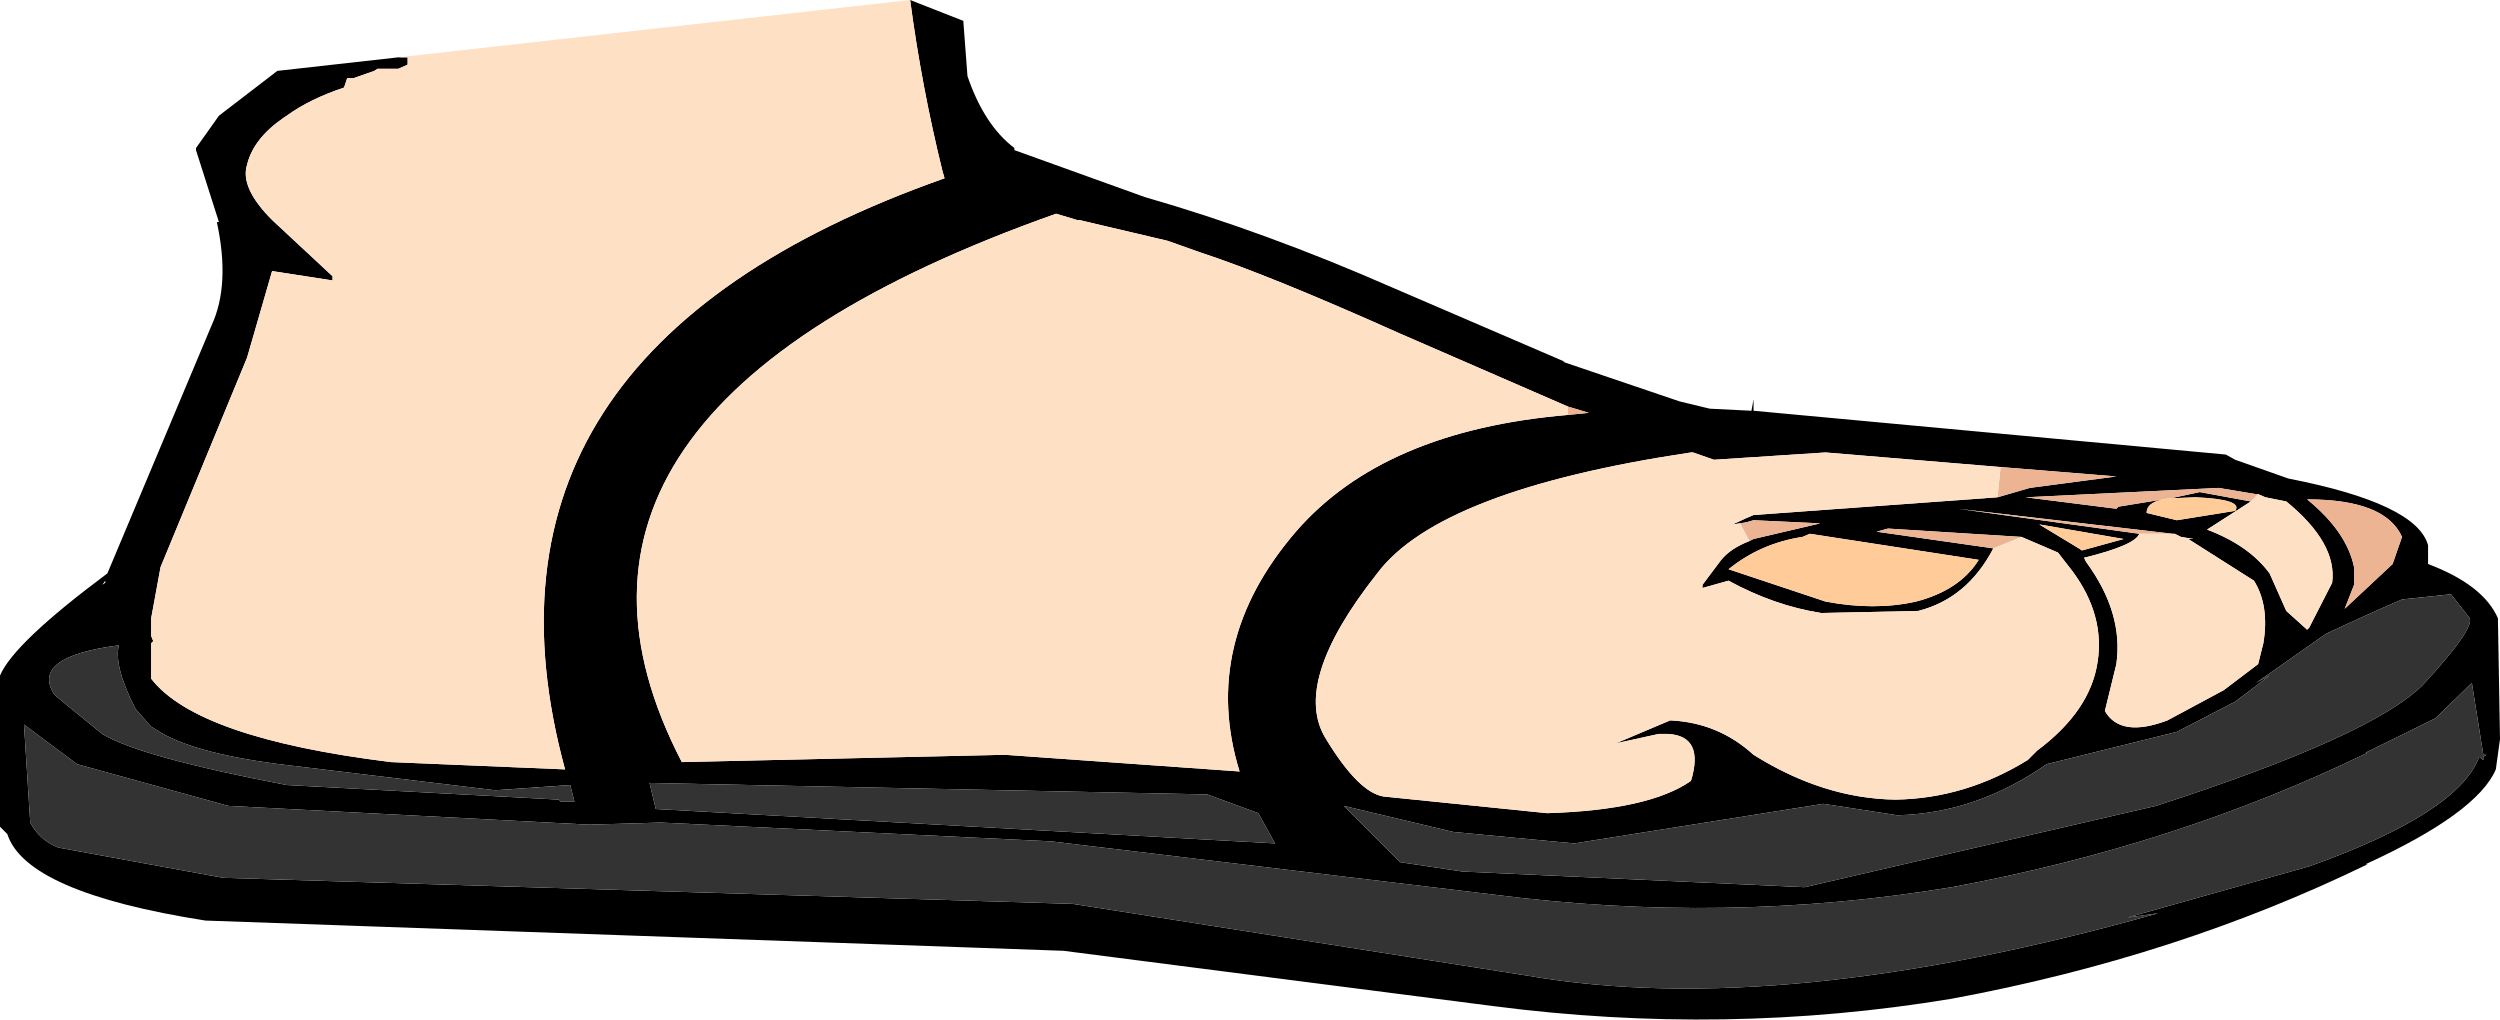 <?xml version="1.0" encoding="UTF-8" standalone="no"?>
<svg xmlns:xlink="http://www.w3.org/1999/xlink" height="48.9px" width="119.9px" xmlns="http://www.w3.org/2000/svg">
  <g transform="matrix(1.0, 0.0, 0.0, 1.0, 59.95, 24.45)">
    <path d="M-16.3 -24.45 L-13.75 -23.45 -13.55 -20.8 Q-12.75 -18.45 -11.3 -17.35 L-11.3 -17.25 -5.05 -15.0 Q0.7 -13.35 6.85 -10.65 L15.1 -7.1 15.0 -7.1 20.6 -5.2 22.05 -4.85 24.05 -4.75 24.15 -5.3 24.15 -4.75 46.8 -2.65 47.25 -2.4 49.8 -1.5 Q55.95 -0.3 56.5 1.7 L56.5 2.6 Q59.15 3.6 59.85 5.2 L59.95 11.0 59.75 12.45 Q58.85 14.55 53.5 17.0 L53.6 17.0 Q44.45 21.45 33.65 23.45 22.8 25.25 11.65 23.8 L-8.95 21.15 -50.1 19.7 Q-58.7 18.35 -59.6 15.55 L-59.95 15.2 -59.95 7.95 Q-59.3 6.4 -54.8 3.05 L-49.8 -8.85 Q-48.9 -10.8 -49.55 -13.8 L-49.45 -13.8 -50.55 -17.25 -50.55 -17.35 -49.45 -18.9 -46.65 -21.05 -40.85 -21.7 -40.4 -21.7 -40.4 -21.35 -40.85 -21.15 -41.85 -21.15 -42.0 -21.05 -43.0 -20.7 -43.3 -20.7 -43.45 -20.25 Q-45.1 -19.7 -46.2 -18.9 L-46.35 -18.8 Q-47.8 -17.8 -48.1 -16.55 -48.45 -15.45 -46.9 -13.9 L-44.0 -11.2 -44.0 -11.0 -46.9 -11.45 -48.1 -7.3 -52.25 2.75 -52.7 5.2 -52.7 6.05 -52.6 6.3 -52.7 6.4 -52.7 8.1 Q-50.5 10.95 -41.2 12.1 L-32.85 12.45 Q-38.3 -7.55 -14.65 -15.9 L-14.75 -16.25 Q-15.75 -20.3 -16.3 -24.45 M55.25 1.3 Q54.45 -0.5 50.7 -0.5 52.6 1.05 52.95 2.75 L52.95 3.6 52.5 4.75 54.8 2.6 55.25 1.3 M48.0 -0.4 L45.9 0.95 Q47.9 1.7 48.9 3.05 L49.7 4.85 50.7 5.75 50.8 5.65 51.9 3.5 Q52.15 1.6 49.7 -0.4 L48.7 -0.6 48.35 -0.75 48.25 -0.75 46.45 -1.05 37.2 -0.6 41.55 -0.05 41.65 -0.15 43.8 -0.5 Q43.0 -0.35 43.0 0.15 L44.45 0.5 47.25 0.05 Q47.65 -0.5 45.35 -0.6 L44.15 -0.55 45.55 -0.85 48.0 -0.4 M57.6 4.05 L55.25 4.3 Q53.4 5.1 51.6 5.95 L48.25 8.3 48.9 7.95 47.25 9.2 44.45 10.65 38.2 12.2 Q34.85 14.55 31.05 14.65 L27.5 14.1 15.55 16.0 9.75 15.45 4.5 14.2 7.2 16.9 10.2 17.35 26.6 18.1 43.45 14.2 Q53.8 10.85 56.25 8.4 58.7 5.75 58.5 5.2 L57.6 4.05 M58.6 8.3 L56.85 10.0 53.5 11.65 53.6 11.65 Q44.45 16.1 33.65 18.1 22.8 19.9 11.65 18.45 L-9.55 15.9 -28.25 15.0 -31.7 15.1 -49.0 14.2 -56.25 12.2 -58.8 10.3 -58.5 15.0 Q-58.05 15.85 -57.15 16.2 L-49.25 17.65 -8.5 18.9 13.35 22.35 Q25.5 24.45 43.55 19.35 L42.1 19.55 50.8 17.1 Q57.95 14.55 58.95 11.85 L59.15 12.0 59.15 11.85 59.3 11.75 59.15 11.75 58.6 8.3 M36.0 -2.05 L27.6 -2.75 22.25 -2.4 21.25 -2.75 21.15 -2.75 Q9.1 -0.95 6.1 3.05 1.95 8.3 3.65 11.0 5.2 13.55 6.4 13.75 L14.25 14.55 Q19.15 14.4 21.15 13.0 21.8 10.85 20.05 10.75 L19.6 10.75 17.55 11.2 20.15 10.1 Q22.45 10.2 24.15 11.75 27.5 13.85 30.95 13.9 34.3 13.85 37.3 12.0 L37.75 11.55 Q40.3 9.65 40.65 7.3 41.0 5.05 39.45 2.95 L38.75 2.05 37.0 1.3 30.6 0.9 30.05 1.05 35.65 1.85 Q34.4 4.25 32.05 4.85 L27.4 4.95 Q25.15 4.6 22.95 3.4 L21.7 3.75 21.7 3.6 22.6 2.4 Q23.05 1.85 23.95 1.5 L24.15 1.4 27.35 0.65 24.15 0.5 23.8 0.6 23.5 0.65 23.15 0.7 23.8 0.4 24.15 0.25 35.85 -0.6 37.4 -1.05 41.55 -1.6 36.0 -2.05 M15.25 -4.55 L16.25 -4.65 15.25 -4.95 7.2 -8.45 Q0.95 -11.25 -2.4 -12.35 L-3.95 -12.9 -8.2 -13.9 -8.3 -13.9 -9.3 -14.2 Q-36.0 -4.75 -27.25 12.1 L-11.75 11.75 -0.5 12.55 Q-2.4 6.4 2.2 1.05 6.4 -3.8 15.25 -4.55 M26.5 1.3 Q24.5 1.6 22.95 2.85 L27.6 4.4 Q29.95 4.85 31.95 4.4 34.05 3.85 34.95 2.4 L26.85 1.15 26.5 1.3 M42.65 1.15 Q42.45 1.7 40.0 2.3 L40.1 2.5 Q41.9 4.95 41.55 7.4 L41.0 9.65 Q41.75 10.95 44.0 10.1 L46.7 8.65 48.35 7.4 48.6 6.4 Q48.9 4.6 48.15 3.4 L45.0 1.4 45.25 1.4 44.65 1.3 44.35 1.15 44.25 1.15 33.95 -0.05 42.65 1.15 M41.9 1.4 L37.85 0.7 39.75 1.85 39.9 1.95 41.9 1.4 M-55.05 3.6 L-54.9 3.5 -54.9 3.4 -55.05 3.6 M-53.45 9.55 Q-54.5 7.5 -54.25 6.5 -58.5 7.05 -57.35 8.85 L-57.25 8.95 -55.05 10.75 Q-53.25 11.85 -46.2 13.2 L-33.15 13.9 -33.05 14.0 -32.4 14.0 -32.6 13.2 -36.2 13.45 -46.55 12.2 Q-50.8 11.65 -52.45 10.55 L-52.7 10.4 -53.45 9.55 M0.4 14.55 L-2.05 13.65 -28.8 13.1 -28.5 14.35 1.2 16.0 0.4 14.55" fill="#000000" fill-rule="evenodd" stroke="none"/>
    <path d="M55.25 1.3 L54.8 2.6 52.5 4.75 52.95 3.6 52.95 2.75 Q52.6 1.05 50.7 -0.5 54.45 -0.5 55.25 1.3 M48.35 -0.75 L48.0 -0.4 45.55 -0.85 44.15 -0.55 44.05 -0.55 43.8 -0.5 41.65 -0.15 41.55 -0.05 37.2 -0.6 46.45 -1.05 48.25 -0.75 48.35 -0.75 M37.0 1.3 L35.65 1.85 30.05 1.05 30.6 0.9 37.0 1.3 M23.95 1.5 L23.5 0.65 23.8 0.6 24.15 0.5 27.35 0.65 24.15 1.4 23.95 1.5 M35.85 -0.6 L36.0 -2.05 41.55 -1.6 37.4 -1.05 35.85 -0.6 M15.25 -4.55 L15.25 -4.95 16.25 -4.65 15.25 -4.55 M44.25 1.15 L42.65 1.15 33.95 -0.05 44.25 1.15" fill="#ecb493" fill-rule="evenodd" stroke="none"/>
    <path d="M-16.3 -24.45 Q-15.75 -20.3 -14.75 -16.25 L-14.65 -15.9 Q-38.3 -7.55 -32.85 12.45 L-41.2 12.1 Q-50.5 10.95 -52.7 8.1 L-52.7 6.4 -52.6 6.3 -52.7 6.05 -52.7 5.2 -52.25 2.75 -48.1 -7.3 -46.9 -11.45 -44.0 -11.0 -44.0 -11.2 -46.9 -13.9 Q-48.45 -15.45 -48.1 -16.55 -47.8 -17.8 -46.35 -18.8 L-46.2 -18.9 Q-45.1 -19.7 -43.45 -20.25 L-43.3 -20.7 -43.0 -20.7 -42.0 -21.05 -41.85 -21.15 -40.85 -21.15 -40.4 -21.35 -40.4 -21.7 -40.85 -21.7 -16.3 -24.45 M48.35 -0.75 L48.7 -0.6 49.7 -0.4 Q52.15 1.6 51.9 3.5 L50.8 5.65 50.7 5.75 49.7 4.85 48.9 3.05 Q47.9 1.7 45.9 0.95 L48.0 -0.4 48.35 -0.75 M37.0 1.3 L38.75 2.05 39.45 2.95 Q41.0 5.05 40.65 7.3 40.3 9.65 37.75 11.55 L37.3 12.0 Q34.3 13.85 30.95 13.9 27.5 13.85 24.15 11.75 22.45 10.2 20.15 10.1 L17.55 11.2 19.6 10.75 20.05 10.75 Q21.8 10.85 21.15 13.0 19.15 14.4 14.25 14.55 L6.4 13.75 Q5.2 13.55 3.65 11.0 1.95 8.3 6.1 3.05 9.1 -0.95 21.15 -2.75 L21.25 -2.75 22.25 -2.4 27.6 -2.75 36.0 -2.05 35.85 -0.6 24.15 0.25 23.8 0.4 23.15 0.7 23.5 0.65 23.95 1.5 Q23.05 1.85 22.6 2.4 L21.7 3.6 21.7 3.75 22.95 3.4 Q25.15 4.6 27.4 4.95 L32.05 4.85 Q34.4 4.25 35.65 1.85 L37.0 1.3 M15.25 -4.95 L15.25 -4.55 Q6.4 -3.8 2.2 1.05 -2.4 6.4 -0.5 12.55 L-11.75 11.75 -27.25 12.1 Q-36.0 -4.75 -9.3 -14.2 L-8.3 -13.9 -8.2 -13.9 -3.95 -12.9 -2.4 -12.35 Q0.95 -11.25 7.2 -8.45 L15.25 -4.95 M44.25 1.15 L44.35 1.15 44.65 1.3 45.25 1.4 45.0 1.4 48.15 3.4 Q48.9 4.6 48.6 6.4 L48.35 7.4 46.7 8.65 44.0 10.1 Q41.75 10.95 41.0 9.65 L41.55 7.4 Q41.9 4.95 40.1 2.5 L40.0 2.3 Q42.45 1.7 42.65 1.15 L44.25 1.15" fill="#fee0c5" fill-rule="evenodd" stroke="none"/>
    <path d="M57.6 4.05 L58.5 5.2 Q58.7 5.75 56.25 8.4 53.8 10.85 43.45 14.2 L26.6 18.1 10.2 17.35 7.2 16.9 4.5 14.2 9.75 15.45 15.55 16.0 27.5 14.1 31.05 14.65 Q34.85 14.55 38.2 12.2 L44.45 10.65 47.25 9.2 48.9 7.95 48.25 8.3 51.6 5.95 Q53.4 5.1 55.25 4.3 L57.6 4.05 M58.6 8.3 L59.15 11.75 59.3 11.75 59.15 11.85 59.15 12.0 58.95 11.85 Q57.95 14.55 50.8 17.1 L42.1 19.55 43.55 19.35 Q25.5 24.45 13.35 22.35 L-8.5 18.9 -49.25 17.65 -57.15 16.2 Q-58.05 15.85 -58.5 15.0 L-58.8 10.3 -56.25 12.2 -49.0 14.2 -31.7 15.1 -28.25 15.0 -9.55 15.9 11.65 18.45 Q22.8 19.9 33.65 18.1 44.45 16.1 53.6 11.65 L53.5 11.65 56.85 10.0 58.6 8.3 M-53.45 9.55 L-52.7 10.4 -52.45 10.55 Q-50.8 11.65 -46.55 12.2 L-36.2 13.45 -32.6 13.2 -32.4 14.0 -33.05 14.0 -33.15 13.9 -46.2 13.2 Q-53.25 11.85 -55.05 10.75 L-57.25 8.95 -57.35 8.85 Q-58.5 7.05 -54.25 6.5 -54.5 7.5 -53.45 9.55 M0.4 14.55 L1.2 16.0 -28.5 14.35 -28.8 13.1 -2.05 13.65 0.4 14.55" fill="#333333" fill-rule="evenodd" stroke="none"/>
    <path d="M44.15 -0.55 L45.35 -0.6 Q47.65 -0.5 47.25 0.05 L44.45 0.5 43.0 0.15 Q43.0 -0.35 43.8 -0.5 L44.05 -0.55 44.15 -0.55 M26.5 1.3 L26.85 1.15 34.95 2.4 Q34.05 3.85 31.95 4.4 29.95 4.85 27.6 4.4 L22.95 2.85 Q24.5 1.6 26.5 1.3 M41.9 1.4 L39.9 1.95 39.75 1.85 37.85 0.7 41.9 1.4" fill="#ffcc99" fill-rule="evenodd" stroke="none"/>
  </g>
</svg>
